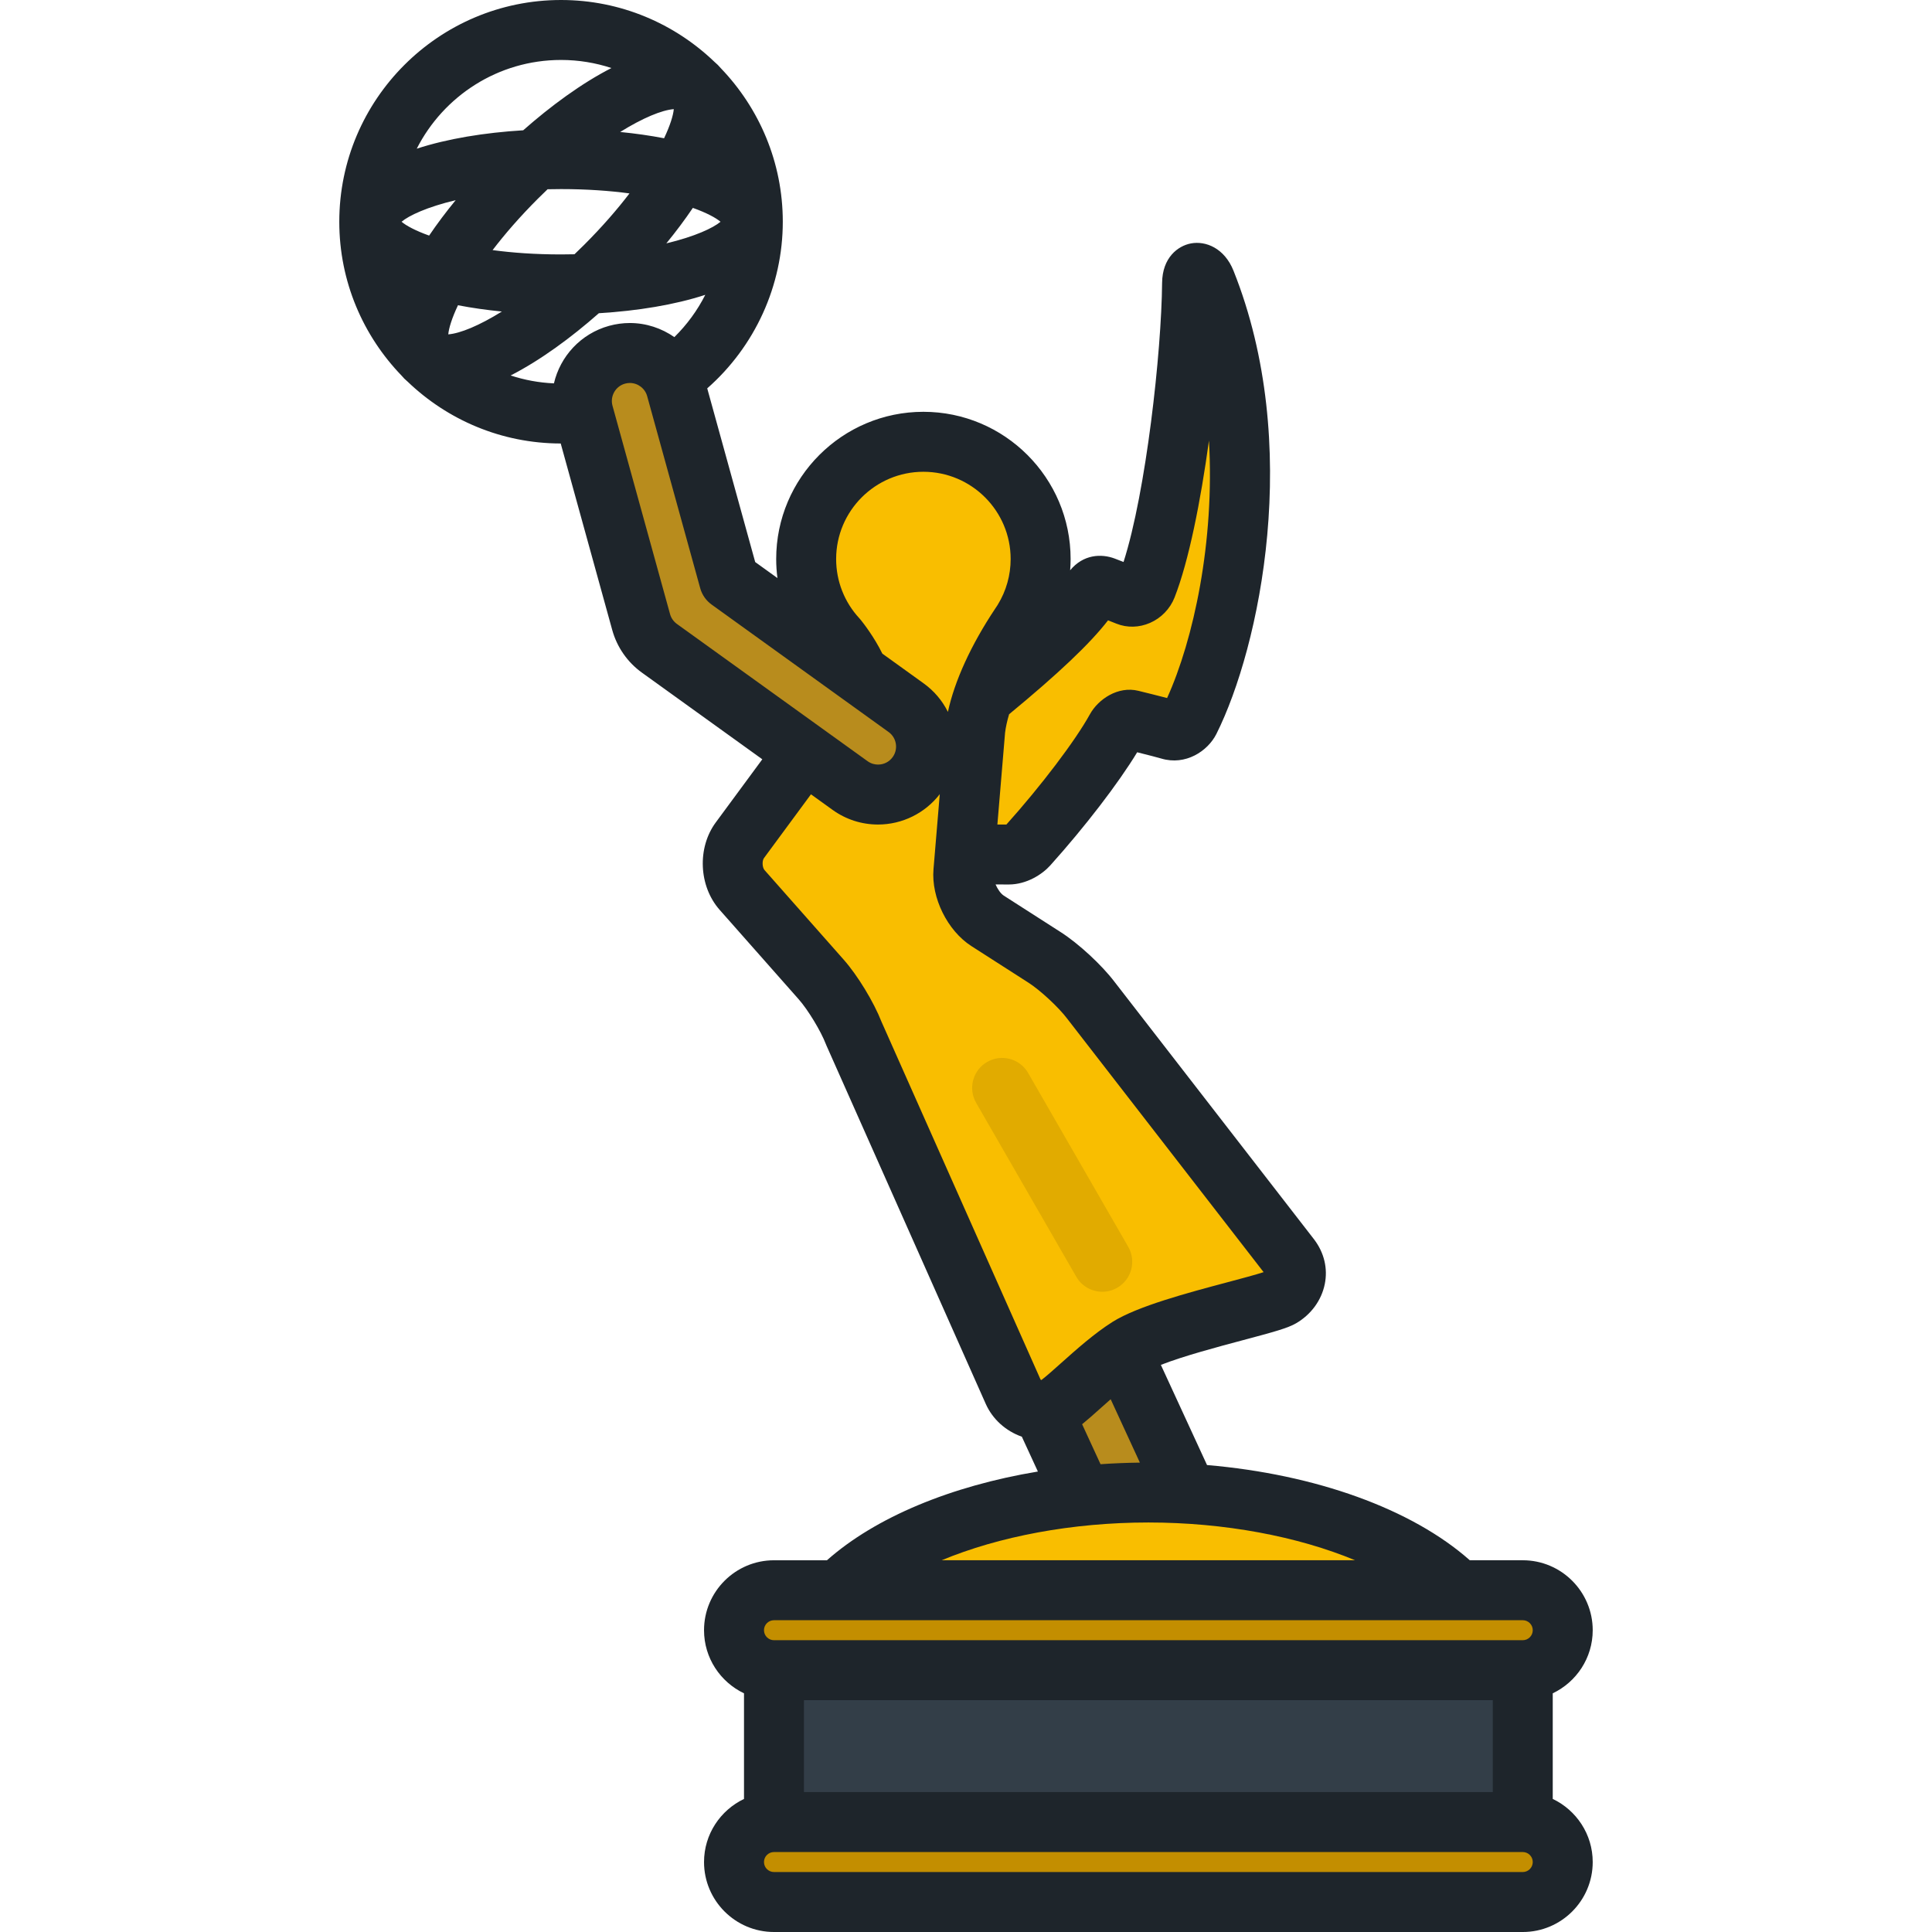<svg xmlns="http://www.w3.org/2000/svg" xmlns:xlink="http://www.w3.org/1999/xlink" id="Layer_1" x="0px" y="0px" viewBox="0 0 512.003 512.003" style="enable-background:new 0 0 512.003 512.003;" xml:space="preserve"><path style="fill:#B88C1D;" d="M309.043,426.99c-4.828,0-9.449-2.753-11.603-7.426l-27.49-59.65 c-2.951-6.404-0.154-13.988,6.251-16.939c6.402-2.948,13.987-0.154,16.939,6.251l27.491,59.65 c2.951,6.404,0.153,13.988-6.251,16.939C312.648,426.612,310.831,426.99,309.043,426.99z"></path><g>	<path style="fill:#F9BE00;" d="M245.019,225.531c3.837,0.782,14.955,0.926,22.325,0.926c2.173,0,4.332-1.589,5.064-2.405  c9.563-10.631,19.146-23.232,23.389-30.921c0.603-1.093,2.498-2.713,3.983-2.346c3.2,0.786,8.522,2.113,10.258,2.632  c2.54,0.762,4.63-1.298,5.222-2.479c12.194-24.396,20.476-75.635,4.255-116.242c-1.195-2.989-3.565-3.502-3.599,0.343  c-0.188,20.862-5.063,62.6-12.035,80.394c-0.833,2.125-3.239,3.188-5.062,2.465c-2.27-0.899-5.07-2.007-6.204-2.436  c-2.043-0.775-2.852,0.567-3.329,1.34c-7.702,12.438-37.98,34.871-42.416,39.027L245.019,225.531z"></path>	<path style="fill:#F9BE00;" d="M341.998,333.363l-52.92-68.298c-2.809-3.719-8.318-8.819-12.242-11.334l-15.109-9.687  c-3.922-2.516-6.814-8.371-6.425-13.016l3.108-37.149c0.005-0.074,0.002-0.146,0.006-0.219c0.852-7.764,5.137-17.761,11.937-27.963  c0.125-0.184,0.245-0.37,0.368-0.556c0.06-0.086,0.114-0.174,0.175-0.262c0.12-0.177,0.231-0.353,0.329-0.524  c2.889-4.718,4.556-10.263,4.556-16.2c0-17.159-13.909-31.069-31.069-31.069c-17.159,0-31.068,13.91-31.068,31.069  c0,8.151,3.142,15.564,8.276,21.106c0.02,0.023,10.889,13.427,4.546,17.324c-3.18,1.227-6.226,3.314-7.965,5.671l-22.425,30.422  c-2.765,3.75-2.502,9.676,0.584,13.17l20.977,23.737c3.087,3.49,6.974,9.908,8.641,14.261l42.224,94.985  c1.906,4.251,7.441,6.204,11.09,4.034c3.648-2.168,12.076-11.166,19.5-15.831c8.933-5.614,36.685-11.059,40.391-13.21  C343.187,341.672,344.809,337.082,341.998,333.363z"></path></g><path style="opacity:0.1;enable-background:new    ;" d="M292.121,342.332c-2.749,0-5.421-1.428-6.892-3.981l-26.536-46.078 c-2.189-3.803-0.882-8.661,2.919-10.849c3.805-2.189,8.661-0.883,10.849,2.919l26.536,46.078c2.189,3.803,0.882,8.661-2.919,10.849 C294.829,341.989,293.466,342.332,292.121,342.332z"></path><path style="fill:#B88C1D;" d="M232.69,210.566c-2.563,0-5.15-0.772-7.393-2.379l-50.535-36.377 c-2.362-1.696-4.073-4.147-4.847-6.948l-15.251-55.218c-1.869-6.767,2.102-13.766,8.868-15.636 c6.759-1.865,13.766,2.101,15.635,8.867l14.056,50.889l46.883,33.759c5.706,4.089,7.017,12.03,2.927,17.735 C240.55,208.722,236.648,210.566,232.69,210.566z"></path><path style="fill:#F9BE00;" d="M397.017,443.968c0-26.749-41.497-48.435-92.684-48.435s-92.684,21.686-92.684,48.435H397.017z"></path><rect x="205.117" y="435.346" style="fill:#333E48;" width="198.432" height="58.112"></rect><g>	<path style="fill:#C38E00;" d="M403.55,442.618c5.85,0,10.594-4.744,10.594-10.595c0-5.85-4.742-10.593-10.594-10.593H205.114  c-5.85,0-10.594,4.742-10.594,10.593c0,5.85,4.743,10.595,10.594,10.595H403.55z"></path>	<path style="fill:#C38E00;" d="M403.55,504.056c5.85,0,10.594-4.744,10.594-10.595s-4.742-10.593-10.594-10.593H205.114  c-5.85,0-10.594,4.742-10.594,10.593s4.743,10.595,10.594,10.595H403.55z"></path></g><path style="fill:#1E252B;" d="M411.495,476.738v-27.99c6.252-2.982,10.594-9.348,10.594-16.725 c0-10.221-8.315-18.537-18.538-18.537h-14.038c-15.372-13.621-40.911-22.782-69.637-25.233l-12.232-26.542 c5.976-2.348,15.204-4.808,21.834-6.572c8.103-2.157,11.78-3.164,13.991-4.448c3.969-2.302,6.743-6.09,7.612-10.395 c0.832-4.121-0.142-8.283-2.8-11.802l-52.86-68.221c-3.401-4.502-9.546-10.19-14.293-13.232l-15.108-9.688 c-0.819-0.525-1.641-1.719-2.183-2.966c1.137,0.007,2.303,0.012,3.509,0.012c4.758,0,8.886-2.715,10.971-5.036 c9.204-10.231,18.135-21.886,23.05-30.003c3.157,0.79,5.53,1.407,6.392,1.665c6.408,1.916,12.303-1.934,14.609-6.537 c11.508-23.025,22.914-76.709,4.525-122.743c-2.402-6.01-7.385-7.967-11.277-7.236c-3.489,0.656-7.584,3.787-7.645,10.456 c-0.164,18.38-4.26,55.384-10.219,73.968c-0.977-0.382-1.813-0.71-2.319-0.901c-3.556-1.35-8.351-1.131-11.83,3.098 c0.075-0.991,0.123-1.985,0.123-2.983c0-21.513-17.502-39.014-39.014-39.014s-39.013,17.502-39.013,39.014 c0,1.699,0.117,3.383,0.333,5.047l-5.895-4.246l-12.713-46.026c12.626-11.098,20.026-27.191,20.026-44.16 c0-15.764-6.251-30.086-16.39-40.651c-0.268-0.321-0.544-0.623-0.824-0.902c-0.256-0.255-0.544-0.518-0.858-0.781 C178.808,6.268,164.468,0,148.682,0c-32.404,0-58.767,26.363-58.767,58.767c0,15.86,6.327,30.262,16.574,40.845 c0.208,0.239,0.408,0.481,0.636,0.71c0.263,0.262,0.559,0.531,0.881,0.8c10.548,10.134,24.849,16.389,40.592,16.41l13.659,49.451 c1.255,4.533,4.05,8.541,7.863,11.277l31.9,22.963l-12.339,16.741c-4.955,6.72-4.505,16.885,1.024,23.146l20.979,23.739 c2.436,2.755,5.856,8.398,7.173,11.839c0.05,0.13,0.104,0.258,0.159,0.386l42.235,95.007c1.809,4.035,5.274,7.155,9.548,8.664 l4.254,9.229c-23.034,3.83-43.03,12.112-55.902,23.517h-14.037c-10.222,0-18.538,8.316-18.538,18.537 c0,7.377,4.342,13.743,10.594,16.725v27.99c-6.252,2.981-10.594,9.347-10.594,16.723c0,10.222,8.316,18.539,18.538,18.539H403.55 c10.222,0,18.538-8.317,18.538-18.539C422.088,486.086,417.746,479.72,411.495,476.738z M293.645,164.398 c0.754,0.298,1.524,0.603,2.241,0.887c2.831,1.124,5.982,1.049,8.876-0.208c2.964-1.288,5.338-3.746,6.512-6.743 c3.767-9.614,6.911-25.492,9.115-41.582c1.549,26.804-4.093,52.805-11.095,68.235c-2.448-0.638-5.559-1.408-7.615-1.913 c-5.378-1.331-10.631,2.215-12.841,6.221c-3.845,6.971-12.923,18.951-22.134,29.219c-0.817-0.001-1.604-0.005-2.384-0.01 l2.005-23.964l0.01-0.111c0.004-0.064,0.007-0.125,0.011-0.189c0.188-1.525,0.554-3.189,1.077-4.954 C280.509,178.494,288.858,170.586,293.645,164.398z M244.71,125.026c12.751,0,23.125,10.373,23.125,23.125 c0,4.265-1.17,8.433-3.386,12.052c-0.035,0.057-0.084,0.138-0.117,0.195l-0.124,0.19c-0.05,0.07-0.138,0.203-0.185,0.275 l-0.282,0.426c-6.425,9.644-10.777,19.19-12.535,27.375c-1.481-2.991-3.678-5.592-6.459-7.585l-10.918-7.862 c-2.166-4.42-5.073-8.134-5.665-8.867c-0.133-0.168-0.273-0.333-0.419-0.49c-3.972-4.288-6.159-9.865-6.159-15.707 C221.587,135.399,231.96,125.026,244.71,125.026z M190.946,58.767c-1.92,1.628-6.749,3.911-14.356,5.725 c2.576-3.149,4.928-6.298,7.025-9.398C187.247,56.389,189.705,57.714,190.946,58.767z M178.562,28.922 c-0.143,1.622-0.942,4.274-2.572,7.718c-3.722-0.715-7.627-1.269-11.636-1.663C170.365,31.244,175.387,29.173,178.562,28.922z  M166.819,51.256c-3.214,4.208-7.18,8.799-12.015,13.634c-0.856,0.856-1.708,1.682-2.558,2.493 c-1.166,0.026-2.348,0.044-3.563,0.044c-6.839,0-12.891-0.442-18.139-1.146c3.213-4.208,7.179-8.799,12.015-13.635 c0.855-0.855,1.705-1.681,2.556-2.491c1.167-0.026,2.352-0.044,3.568-0.044C155.519,50.111,161.571,50.552,166.819,51.256z  M148.682,15.889c4.662,0,9.15,0.758,13.355,2.141c-7.913,4.039-16.105,10.081-23.381,16.498 c-10.24,0.625-20.086,2.221-28.213,4.878C117.529,25.468,132.003,15.889,148.682,15.889z M106.418,58.767 c1.919-1.626,6.741-3.907,14.339-5.718c-2.549,3.108-4.912,6.253-7.034,9.384C110.106,61.139,107.657,59.817,106.418,58.767z  M118.798,88.611c0.144-1.621,0.943-4.272,2.573-7.716c3.721,0.716,7.625,1.27,11.634,1.665 C126.994,86.29,121.971,88.359,118.798,88.611z M146.798,101.596c-3.989-0.174-7.836-0.898-11.472-2.094 c7.912-4.039,16.102-10.079,23.377-16.494c10.238-0.624,20.084-2.22,28.21-4.877c-2.094,4.133-4.861,7.922-8.201,11.21 c-3.384-2.362-7.469-3.738-11.796-3.738c-1.853,0-3.703,0.251-5.501,0.747C153.875,88.434,148.465,94.465,146.798,101.596z  M179.394,165.355c-0.886-0.636-1.533-1.562-1.822-2.608l-15.251-55.217c-0.699-2.534,0.792-5.164,3.324-5.863 c0.419-0.115,0.847-0.174,1.272-0.174c2.134,0,4.022,1.437,4.591,3.499l14.056,50.889c0.482,1.745,1.547,3.274,3.016,4.331 l46.897,33.769c1.036,0.741,1.719,1.842,1.926,3.098c0.208,1.256-0.087,2.517-0.829,3.553c-0.907,1.264-2.321,1.989-3.883,1.989 c-0.693,0-1.736-0.154-2.751-0.882L179.394,165.355z M233.615,270.793c-2.056-5.26-6.338-12.3-10.027-16.473l-20.976-23.735 c-0.611-0.692-0.69-2.453-0.143-3.196l12.447-16.886l5.751,4.14c3.528,2.531,7.686,3.867,12.023,3.867 c6.409,0,12.468-3.001,16.36-8.05l-1.664,19.906c-0.629,7.53,3.693,16.285,10.055,20.365l15.11,9.688 c3.107,1.991,7.964,6.488,10.248,9.512l52.072,67.203c-1.973,0.654-6.075,1.745-9.483,2.652 c-10.657,2.837-23.921,6.367-30.524,10.516c-4.823,3.031-9.763,7.446-13.732,10.993c-1.724,1.54-4.003,3.577-5.162,4.436 c-0.097-0.047-0.185-0.102-0.21-0.131L233.615,270.793z M302.082,387.61c-3.509,0.042-6.989,0.184-10.426,0.422l-4.882-10.594 c1.47-1.193,3.095-2.641,4.947-4.295c0.832-0.744,1.714-1.531,2.622-2.328L302.082,387.61z M304.332,403.477 c20.193,0,39.588,3.688,54.785,10.009h-109.57C264.743,407.167,284.138,403.477,304.332,403.477z M403.55,496.111H205.114 c-1.461,0-2.649-1.189-2.649-2.65c0-1.461,1.188-2.648,2.649-2.648H403.55c1.461,0,2.649,1.187,2.649,2.648 C406.199,494.923,405.011,496.111,403.55,496.111z M213.059,474.924v-24.361h182.547v24.361H213.059z M403.55,434.674H205.114 c-1.461,0-2.649-1.189-2.649-2.65c0-1.461,1.188-2.648,2.649-2.648H403.55c1.461,0,2.649,1.187,2.649,2.648 C406.199,433.485,405.011,434.674,403.55,434.674z"></path><g></g><g></g><g></g><g></g><g></g><g></g><g></g><g></g><g></g><g></g><g></g><g></g><g></g><g></g><g></g></svg>